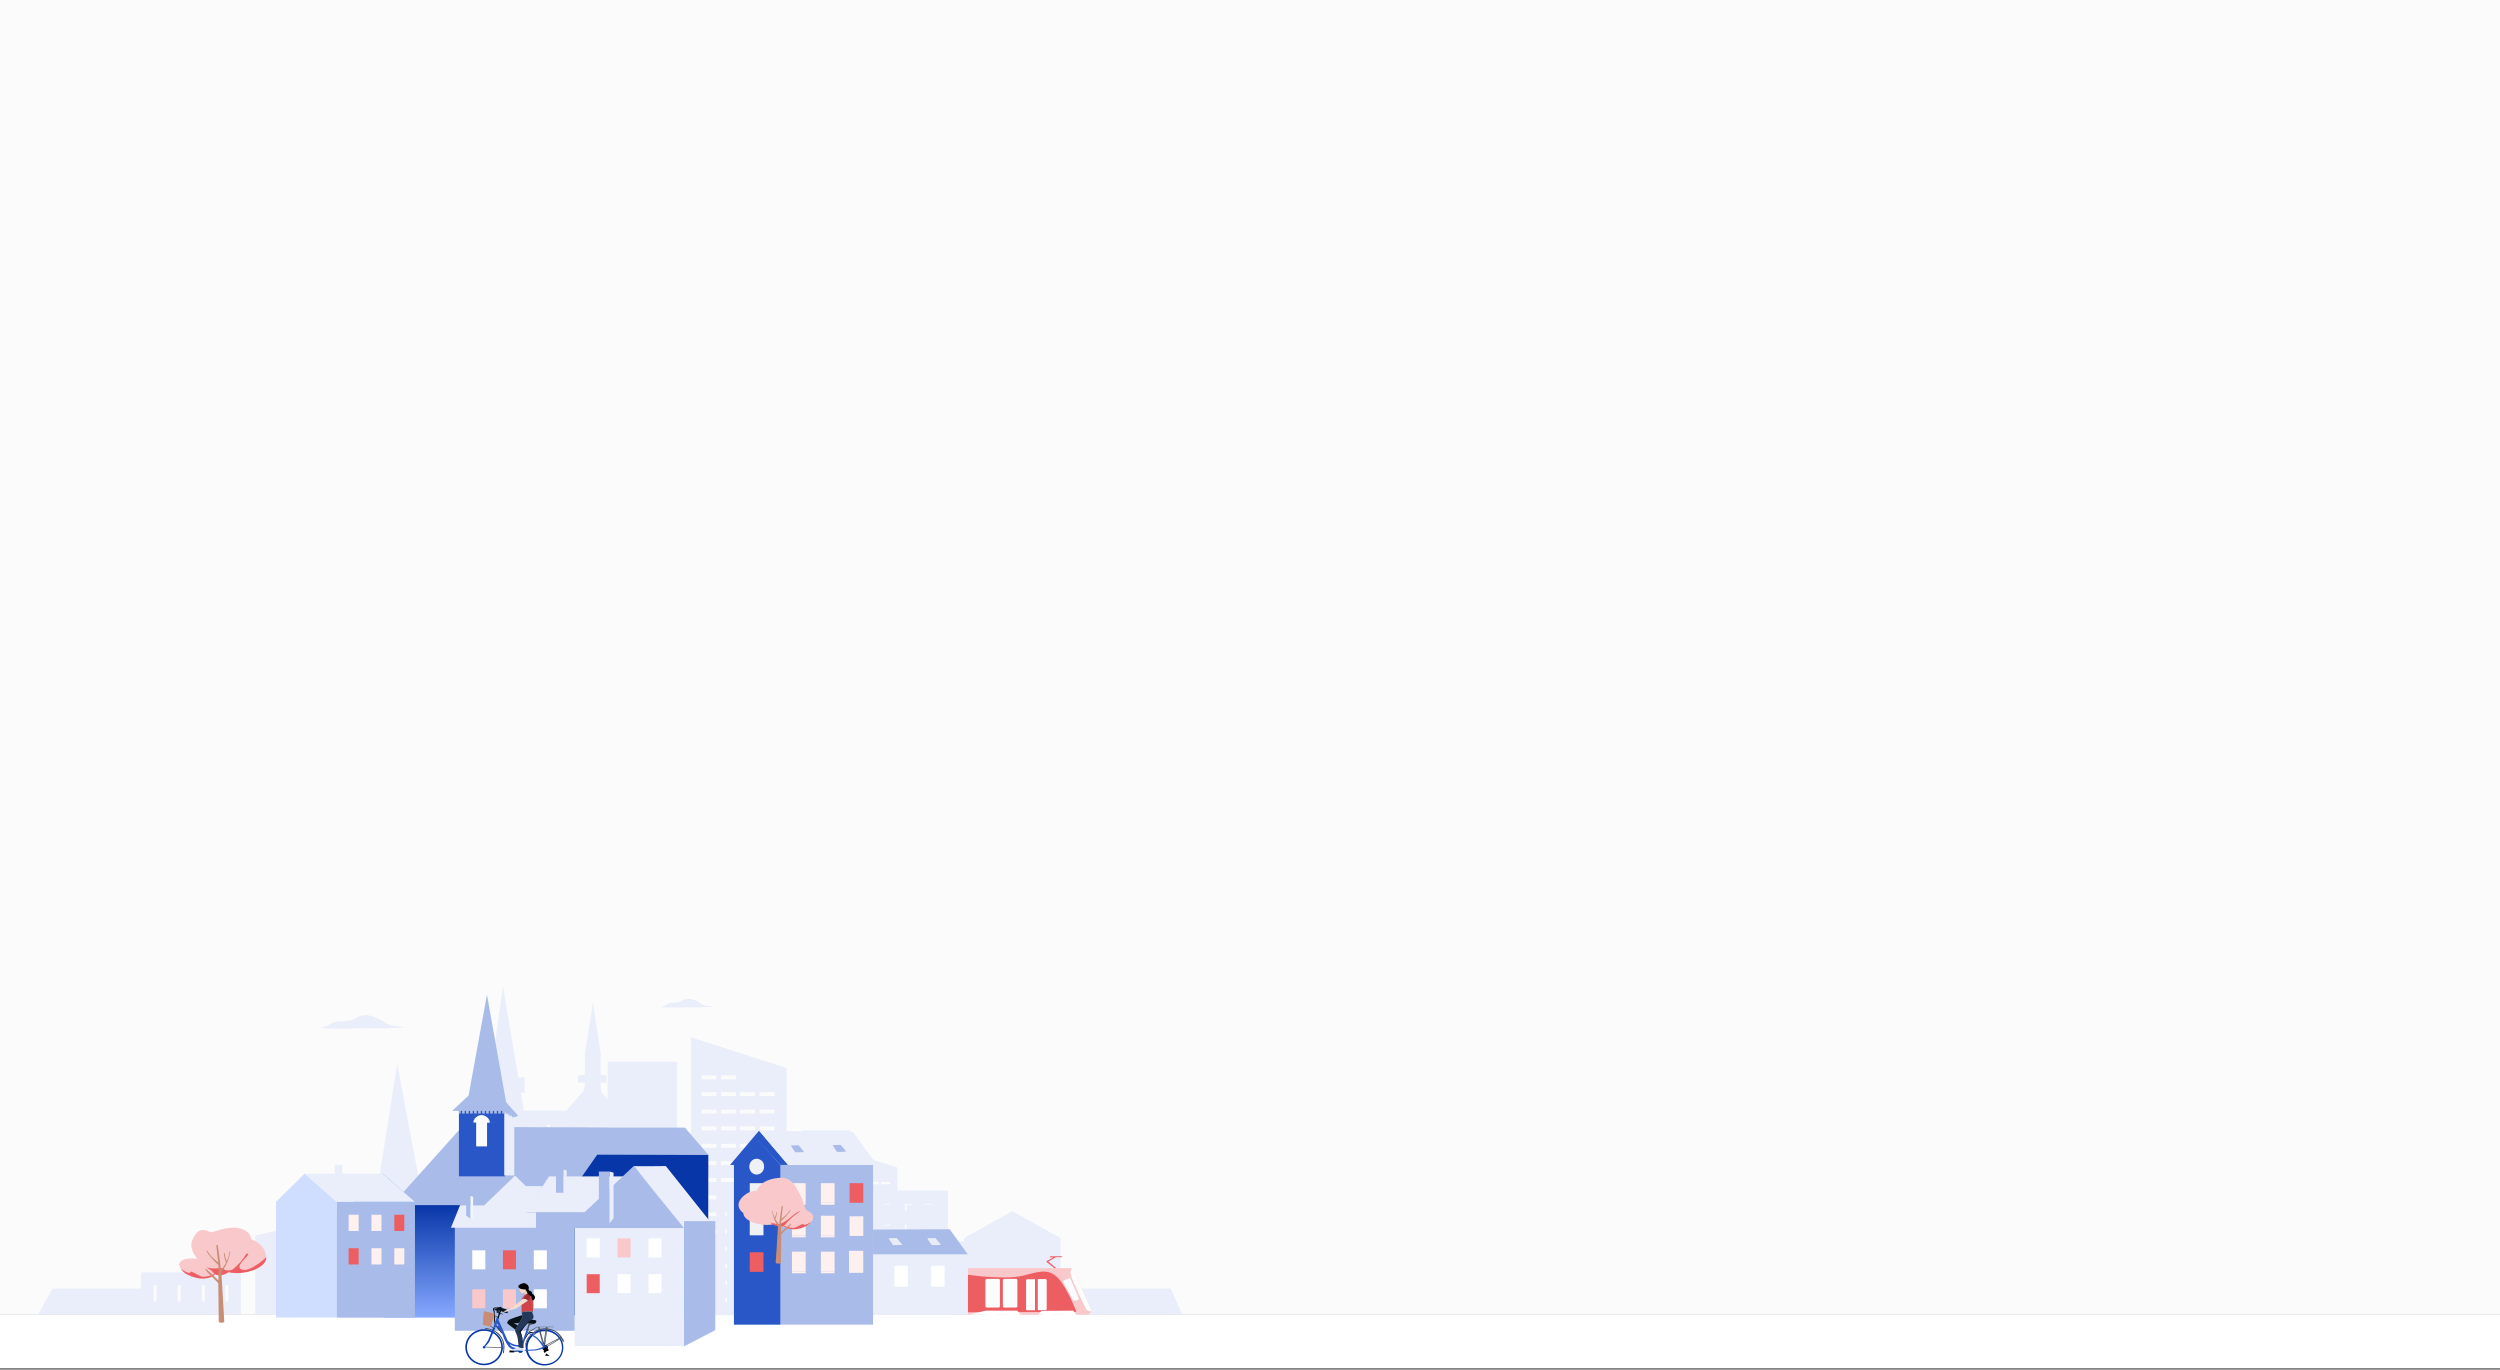 <?xml version="1.0" encoding="UTF-8"?> <svg xmlns="http://www.w3.org/2000/svg" width="1440" height="789" viewBox="0 0 1440 789" fill="none"><rect x="0" y="0" width="1440" height="789" fill="#808080" stroke="none"/><rect width="1440" height="757" fill="#FBFBFB"></rect><rect y="757" width="1440" height="31" fill="white"></rect><path fill-rule="evenodd" clip-rule="evenodd" d="M398 757.155H453.063V615.213L398 597.465V757.155ZM404.101 619.414H412.702V621.676H404.101V619.414ZM404.101 629.109H412.702V631.371H404.101V629.109ZM404.101 639.127H412.702V641.389H404.101V639.127ZM404.101 648.822H412.702V651.084H404.101V648.822ZM404.101 658.84H412.702V661.102H404.101V658.84ZM404.101 668.858H412.702V671.121H404.101V668.858ZM404.101 678.553H412.702V680.816H404.101V678.553ZM404.101 688.572H412.702V690.834H404.101V688.572ZM404.101 698.267H412.702V700.529H404.101V698.267ZM404.101 708.285H412.702V710.547H404.101V708.285ZM404.101 717.98H412.702V720.242H404.101V717.98ZM404.101 727.998H412.702V730.26H404.101V727.998ZM404.101 737.693H412.702V739.955H404.101V737.693ZM404.101 747.711H412.702V749.973H404.101V747.711ZM415.349 619.414H423.95V621.676H415.349V619.414ZM415.349 629.109H423.95V631.371H415.349V629.109ZM415.349 639.127H423.95V641.389H415.349V639.127ZM415.349 648.822H423.95V651.084H415.349V648.822ZM415.349 658.84H423.95V661.102H415.349V658.84ZM415.349 668.858H423.95V671.121H415.349V668.858ZM415.349 678.553H423.95V680.816H415.349V678.553ZM415.349 688.572H423.95V690.834H415.349V688.572ZM415.349 698.267H423.95V700.529H415.349V698.267ZM415.349 708.285H423.95V710.547H415.349V708.285ZM415.349 717.98H423.95V720.242H415.349V717.98ZM415.349 727.998H423.95V730.26H415.349V727.998ZM415.349 737.693H423.95V739.955H415.349V737.693ZM415.349 747.711H423.95V749.973H415.349V747.711ZM426.266 629.109H434.867V631.371H426.266V629.109ZM426.266 639.127H434.867V641.389H426.266V639.127ZM426.266 648.822H434.867V651.084H426.266V648.822ZM426.266 658.84H434.867V661.102H426.266V658.84ZM426.266 668.858H434.867V671.121H426.266V668.858ZM426.266 678.553H434.867V680.816H426.266V678.553ZM426.266 688.572H434.867V690.834H426.266V688.572ZM426.266 698.267H434.867V700.529H426.266V698.267ZM426.266 708.285H434.867V710.547H426.266V708.285ZM426.266 717.98H434.867V720.242H426.266V717.98ZM426.266 727.998H434.867V730.26H426.266V727.998ZM426.266 737.693H434.867V739.955H426.266V737.693ZM426.266 747.711H434.867V749.973H426.266V747.711ZM437.514 629.109H446.115V631.371H437.514V629.109ZM437.514 639.127H446.115V641.389H437.514V639.127ZM437.514 648.822H446.115V651.084H437.514V648.822ZM437.514 658.84H446.115V661.102H437.514V658.84ZM437.514 668.858H446.115V671.121H437.514V668.858ZM437.514 678.553H446.115V680.816H437.514V678.553ZM437.514 688.572H446.115V690.834H437.514V688.572ZM437.514 698.267H446.115V700.529H437.514V698.267ZM437.514 708.285H446.115V710.547H437.514V708.285ZM437.514 717.98H446.115V720.242H437.514V717.98ZM437.514 727.998H446.115V730.26H437.514V727.998ZM437.514 737.693H446.115V739.955H437.514V737.693ZM437.514 747.711H446.115V749.973H437.514V747.711Z" fill="#EAEEFA"></path><path fill-rule="evenodd" clip-rule="evenodd" d="M81.217 742.217H30.271L22 757.083L138.781 757.083V732.846H81.217L81.217 742.217L88.495 742.217V740.278H90.15V742.217H102.39V740.278H104.044V742.217L104.044 749.65H102.39L102.39 742.217H90.15L90.15 749.65H88.496L88.495 742.217L81.217 742.217ZM129.848 749.65H131.502V740.278H129.848V749.65ZM116.285 749.65H117.939V740.278H116.285V749.65Z" fill="#EAEEFA"></path><path fill-rule="evenodd" clip-rule="evenodd" d="M490.289 685.764H546.005V757.155H462V651.085H489.789L490.289 685.764ZM532.465 744.48H536.766V740.279H532.465V744.48ZM532.465 732.846H536.766V728.645H532.465V732.846ZM532.465 721.212H536.766V717.011H532.465V721.212ZM532.465 709.578H536.766V705.377H532.465V709.578ZM532.465 697.621H536.766V693.419H532.465V697.621ZM521.217 744.48H525.518V740.279H521.217V744.48ZM521.217 732.846H525.518V728.645H521.217V732.846ZM521.217 721.212H525.518V717.011H521.217V721.212ZM521.217 709.578H525.518V705.377H521.217V709.578ZM521.217 697.621H525.518V693.419H521.217V697.621ZM509.639 744.48H513.939V740.279H509.639V744.48ZM509.639 732.846H513.939V728.645H509.639V732.846ZM509.639 721.212H513.939V717.011H509.639V721.212ZM509.639 709.578H513.939V705.377H509.639V709.578ZM509.639 697.621H513.939V693.419H509.639V697.621ZM498.391 744.48H502.691V740.279H498.391V744.48ZM498.391 732.846H502.691V728.645H498.391V732.846ZM498.391 721.212H502.691V717.011H498.391V721.212ZM498.391 709.578H502.691V705.377H498.391V709.578ZM498.391 697.621H502.691V693.419H498.391V697.621Z" fill="#EAEEFA"></path><path fill-rule="evenodd" clip-rule="evenodd" d="M338 639.736H279V685.764H213V757.155H390V611.555H350V686.703H338V639.736ZM328.673 749.65V647.852H330.327V749.65H328.673ZM315.11 749.65V647.852H316.764V749.65H315.11ZM301.215 749.65V647.852H302.869V749.65H301.215ZM287.32 749.65V647.852H288.974V749.65H287.32Z" fill="#EAEEFA"></path><path d="M610.865 713.132V742.217H674.384L681 757.083H555.287V713.132L583.076 697.62L610.865 713.132Z" fill="#EAEEFA"></path><path fill-rule="evenodd" clip-rule="evenodd" d="M147 757.163H203V698.915L147 711.596V757.163ZM162.269 718.302H166.57V722.503H162.269V718.302ZM162.269 728.644H166.57V732.845H162.269V728.644ZM162.269 740.278H166.57V744.479H162.269V740.278ZM173.517 718.302H177.818V722.503H173.517V718.302ZM173.517 728.644H177.818V732.845H173.517V728.644ZM173.517 740.278H177.818V744.479H173.517V740.278ZM185.096 718.302H189.397V722.503H185.096V718.302ZM185.096 728.644H189.397V732.845H185.096V728.644ZM185.096 740.278H189.397V744.479H185.096V740.278Z" fill="#EAEEFA"></path><path fill-rule="evenodd" clip-rule="evenodd" d="M484.231 757.346H516.872V672.477L484.231 662.23V757.346ZM487.594 674.99H492.737V676.343H487.594V674.99ZM487.594 680.79H492.737V682.143H487.594V680.79ZM487.594 686.783H492.737V688.136H487.594V686.783ZM487.594 692.582H492.737V693.936H487.594V692.582ZM487.594 698.575H492.737V699.929H487.594V698.575ZM487.594 704.568H492.737V705.922H487.594V704.568ZM487.594 710.368H492.737V711.721H487.594V710.368ZM487.594 716.361H492.737V717.714H487.594V716.361ZM487.594 722.161H492.737V723.514H487.594V722.161ZM487.594 728.154H492.737V729.507H487.594V728.154ZM487.594 733.954H492.737V735.307H487.594V733.954ZM487.594 739.947H492.737V741.3H487.594V739.947ZM487.594 745.746H492.737V747.1H487.594V745.746ZM487.594 751.739H492.737V753.093H487.594V751.739ZM494.32 674.99H499.463V676.343H494.32V674.99ZM494.32 680.79H499.463V682.143H494.32V680.79ZM494.32 686.783H499.463V688.136H494.32V686.783ZM494.32 692.582H499.463V693.936H494.32V692.582ZM494.32 698.575H499.463V699.929H494.32V698.575ZM494.32 704.568H499.463V705.922H494.32V704.568ZM494.32 710.368H499.463V711.721H494.32V710.368ZM494.32 716.361H499.463V717.714H494.32V716.361ZM494.32 722.161H499.463V723.514H494.32V722.161ZM494.32 728.154H499.463V729.507H494.32V728.154ZM494.32 733.954H499.463V735.307H494.32V733.954ZM494.32 739.947H499.463V741.3H494.32V739.947ZM494.32 745.746H499.463V747.1H494.32V745.746ZM494.32 751.739H499.463V753.093H494.32V751.739ZM500.848 680.79H505.991V682.143H500.848V680.79ZM500.848 686.783H505.991V688.136H500.848V686.783ZM500.848 692.582H505.991V693.936H500.848V692.582ZM500.848 698.575H505.991V699.929H500.848V698.575ZM500.848 704.568H505.991V705.922H500.848V704.568ZM500.848 710.368H505.991V711.721H500.848V710.368ZM500.848 716.361H505.991V717.714H500.848V716.361ZM500.848 722.161H505.991V723.514H500.848V722.161ZM500.848 728.154H505.991V729.507H500.848V728.154ZM500.848 733.954H505.991V735.307H500.848V733.954ZM500.848 739.947H505.991V741.3H500.848V739.947ZM500.848 745.746H505.991V747.1H500.848V745.746ZM500.848 751.739H505.991V753.093H500.848V751.739ZM507.574 680.79H512.717V682.143H507.574V680.79ZM507.574 686.783H512.717V688.136H507.574V686.783ZM507.574 692.582H512.717V693.936H507.574V692.582ZM507.574 698.575H512.717V699.929H507.574V698.575ZM507.574 704.568H512.717V705.922H507.574V704.568ZM507.574 710.368H512.717V711.721H507.574V710.368ZM507.574 716.361H512.717V717.714H507.574V716.361ZM507.574 722.161H512.717V723.514H507.574V722.161ZM507.574 728.154H512.717V729.507H507.574V728.154ZM507.574 733.954H512.717V735.307H507.574V733.954ZM507.574 739.947H512.717V741.3H507.574V739.947ZM507.574 745.746H512.717V747.1H507.574V745.746ZM507.574 751.739H512.717V753.093H507.574V751.739Z" fill="#EAEEFA"></path><path fill-rule="evenodd" clip-rule="evenodd" d="M294.518 748.453H264.053L259.108 757.346L328.939 757.346V742.847H294.518L294.518 748.453L298.87 748.453V747.293H299.859V748.453H307.179V747.293H308.168V748.453L308.168 752.899H307.179L307.179 748.453H299.859L299.859 752.899H298.87L298.87 748.453L294.518 748.453ZM323.598 752.899H324.587V747.293H323.598V752.899ZM315.487 752.899H316.476V747.293H315.487V752.899Z" fill="#EAEEFA"></path><path fill-rule="evenodd" clip-rule="evenodd" d="M538.83 715.008H572.064L572 757.053H522L522.213 693.936H538.83V715.008ZM564.349 749.806H566.921V747.293H564.349V749.806ZM564.349 742.847H566.921V740.333H564.349V742.847ZM564.349 735.887H566.921V733.374H564.349V735.887ZM564.349 728.927H566.921V726.414H564.349V728.927ZM564.349 721.774H566.921V719.261H564.349V721.774ZM557.623 749.806H560.195V747.293H557.623V749.806ZM557.623 742.847H560.195V740.333H557.623V742.847ZM557.623 735.887H560.195V733.374H557.623V735.887ZM557.623 728.927H560.195V726.414H557.623V728.927ZM557.623 721.774H560.195V719.261H557.623V721.774ZM550.699 749.806H553.271V747.293H550.699V749.806ZM550.699 742.847H553.271V740.333H550.699V742.847ZM550.699 735.887H553.271V733.374H550.699V735.887ZM550.699 728.927H553.271V726.414H550.699V728.927ZM550.699 721.774H553.271V719.261H550.699V721.774ZM543.973 749.806H546.545V747.293H543.973V749.806ZM543.973 742.847H546.545V740.333H543.973V742.847ZM543.973 735.887H546.545V733.374H543.973V735.887ZM543.973 728.927H546.545V726.414H543.973V728.927ZM543.973 721.774H546.545V719.261H543.973V721.774Z" fill="#EAEEFA"></path><path fill-rule="evenodd" clip-rule="evenodd" d="M448.227 686.976H412.817V715.008H373.252V757.539H478.89V670.543H455.349V715.008H448.227V686.976ZM442.49 752.899V692.002H443.479V752.899H442.49ZM434.379 752.899V692.002H435.368V752.899H434.379ZM426.071 752.899V692.002H427.06V752.899H426.071ZM417.762 752.899V692.002H418.751V752.899H417.762Z" fill="#EAEEFA"></path><path d="M610.871 731.247V748.775H648.719L653 757.053H578V731.247L594.174 721.388L610.871 731.247Z" fill="#EAEEFA"></path><path fill-rule="evenodd" clip-rule="evenodd" d="M334.083 757.345H367.317V722.74L334.083 730.087V757.345ZM342.985 734.147H345.557V736.66H342.985V734.147ZM342.985 740.333H345.557V742.846H342.985V740.333ZM342.985 747.293H345.557V749.806H342.985V747.293ZM349.711 734.147H352.283V736.66H349.711V734.147ZM349.711 740.333H352.283V742.846H349.711V740.333ZM349.711 747.293H352.283V749.806H349.711V747.293ZM356.635 734.147H359.206V736.66H356.635V734.147ZM356.635 740.333H359.206V742.846H356.635V740.333ZM356.635 747.293H359.206V749.806H356.635V747.293Z" fill="#EAEEFA"></path><path d="M611.467 723.59H605.07C604.841 723.59 604.727 723.702 604.727 723.927C604.727 724.152 604.841 724.264 605.07 724.264H606.783L603.014 726.288C602.899 726.288 602.785 726.401 602.785 726.626C602.785 726.738 602.785 726.85 602.899 726.963L607.697 730.786C607.811 730.786 607.811 730.898 607.926 730.898C608.04 730.898 608.154 730.898 608.154 730.786C608.268 730.673 608.268 730.448 608.154 730.223L603.813 726.626L608.268 724.152H611.467C611.695 724.152 611.81 724.04 611.81 723.815C611.924 723.815 611.695 723.59 611.467 723.59Z" fill="#ED5E63"></path><path d="M628.491 755.184C628.377 756.309 627.463 757.208 626.207 757.208H558.123C557.894 757.208 557.666 757.208 557.438 757.096V730.562C557.666 730.562 557.894 730.449 558.123 730.449H616.268C616.725 730.449 617.068 730.562 617.411 730.787C617.753 731.011 618.21 731.349 618.324 731.798L628.263 753.947C628.491 754.285 628.605 754.734 628.491 755.184Z" fill="#F9C8CA"></path><path d="M620.038 755.633L603.017 755.745H591.022L568.29 755.858H557.438C557.438 755.858 557.438 754.396 557.438 754.059V734.271C557.894 734.271 564.748 735.058 565.434 735.17C566.234 735.282 567.147 735.395 568.29 735.395C574.001 735.845 583.254 736.294 589.537 734.72C599.247 732.134 604.502 730.56 609.985 736.744C615.354 743.153 620.038 755.633 620.038 755.633Z" fill="#ED5E63"></path><path d="M628.487 755.187C626.888 755.299 625.746 754.287 625.746 754.287C625.746 754.287 617.064 736.86 616.721 733.937C616.607 732.363 616.95 731.351 617.407 730.789C617.864 731.014 618.206 731.351 618.321 731.801L628.259 753.95C628.488 754.287 628.602 754.737 628.487 755.187Z" fill="white"></path><path d="M599.815 755.066L598.102 757.202H600.729C601.3 758.101 602.328 758.663 603.585 758.663C604.841 758.663 605.87 758.101 606.441 757.314H611.924C612.495 758.101 613.523 758.663 614.78 758.663C616.036 758.663 617.064 758.101 617.636 757.314H620.149L618.093 754.953L599.815 755.066Z" fill="white"></path><path d="M558.012 757.202L567.722 754.953H585.885L587.941 757.314H585.428C584.857 758.101 583.829 758.663 582.572 758.663C581.316 758.663 580.287 758.101 579.716 757.314H574.233C573.662 758.101 572.634 758.776 571.377 758.776C570.121 758.776 569.092 758.214 568.521 757.314L558.012 757.202Z" fill="white"></path><path d="M615.356 736.401L612.957 737.525C612.5 737.75 612.271 738.424 612.5 738.874C613.642 740.786 616.384 745.508 617.869 748.543C618.097 748.881 618.44 749.106 618.897 749.106L620.496 748.881C621.067 748.768 621.524 748.206 621.296 747.531L616.726 736.85C616.384 736.401 615.813 736.176 615.356 736.401Z" fill="#FBFCFE"></path><path d="M568.405 753.156H575.145C575.602 753.156 575.945 752.819 575.945 752.369V737.416C575.945 736.966 575.602 736.629 575.145 736.629H568.405C567.948 736.629 567.605 736.966 567.605 737.416V752.369C567.605 752.819 567.948 753.156 568.405 753.156Z" fill="#FBFCFE"></path><path d="M578.456 753.156H585.196C585.653 753.156 585.995 752.819 585.995 752.369V737.416C585.995 736.966 585.653 736.629 585.196 736.629H578.456C577.999 736.629 577.656 736.966 577.656 737.416V752.369C577.656 752.819 577.999 753.156 578.456 753.156Z" fill="#FBFCFE"></path><path d="M591.704 754.728H596.159V736.852H591.704C591.247 736.852 591.018 737.189 591.018 737.526V753.941C590.904 754.391 591.247 754.728 591.704 754.728Z" fill="#FBFCFE"></path><path d="M602.898 737.529V753.944C602.898 754.394 602.556 754.619 602.213 754.619H597.758V736.742H602.213C602.556 736.742 602.898 737.079 602.898 737.529Z" fill="#FBFCFE"></path><path d="M557.436 722.48H502.891V757.152H557.436V722.48Z" fill="#EAEEFA"></path><path d="M502.891 670.988H423.855L449.459 763.011H502.891V670.988Z" fill="#A9BCE9"></path><path d="M449.458 670.988V763.01H422.742V670.988L436.488 656.387L449.458 670.988Z" fill="#2957C8"></path><path d="M423.855 670.989H420.516L437.213 651.27L453.911 670.989H449.458L436.486 656.747L423.855 670.989Z" fill="#2957C8"></path><path d="M440.122 671.978C440.122 674.537 438.243 676.515 435.862 676.515C435.737 676.515 435.737 676.515 435.611 676.515C433.356 676.399 431.602 674.421 431.602 671.978C431.602 669.419 433.481 667.441 435.862 667.441C436.489 667.441 437.115 667.558 437.616 667.907C439.245 668.488 440.122 670.117 440.122 671.978Z" fill="#F0F1F4"></path><path d="M497.261 681.508H489.367V692.792H497.261V681.508Z" fill="#ED5E63"></path><path d="M480.718 681.508H472.824V692.792H480.718V681.508Z" fill="#FFF0F0"></path><path d="M480.718 692.793H472.824V693.956H480.718V692.793Z" fill="#FFF0F0"></path><path d="M464.054 681.508H456.16V692.792H464.054V681.508Z" fill="#FFF0F0"></path><path d="M464.054 692.793H456.16V693.956H464.054V692.793Z" fill="#FFF0F0"></path><path d="M439.754 681.508H431.859V692.792H439.754V681.508Z" fill="#F0F1F4"></path><path d="M439.754 700.25H431.859V711.534H439.754V700.25Z" fill="#F0F1F4"></path><path d="M439.754 721.301H431.859V732.585H439.754V721.301Z" fill="#ED5E63"></path><path d="M497.261 700.598H489.367V711.882H497.261V700.598Z" fill="#FFF0F0"></path><path d="M480.718 700.25H472.824V711.534H480.718V700.25Z" fill="#FFF0F0"></path><path d="M480.718 711.535H472.824V712.698H480.718V711.535Z" fill="#FFF0F0"></path><path d="M464.054 700.25H456.16V711.534H464.054V700.25Z" fill="#FFF0F0"></path><path d="M464.054 711.535H456.16V712.698H464.054V711.535Z" fill="#FFF0F0"></path><path d="M497.229 720.484H489.043V733.15H497.229V720.484Z" fill="#FFF0F0"></path><path d="M480.718 720.953H472.824V732.237H480.718V720.953Z" fill="#FFF0F0"></path><path d="M480.718 732.242H472.824V733.405H480.718V732.242Z" fill="#FFF0F0"></path><path d="M464.054 720.953H456.16V732.237H464.054V720.953Z" fill="#FFF0F0"></path><path d="M464.054 732.242H456.16V733.405H464.054V732.242Z" fill="#FFF0F0"></path><path d="M547.006 708.035L557.436 722.478H502.891V708.236L547.006 708.035Z" fill="#A9BCE9"></path><path d="M544.077 729.051H536.285V741.101H544.077V729.051Z" fill="white"></path><path d="M522.929 729.051H515.137V741.101H522.929V729.051Z" fill="white"></path><path d="M437.211 651.27L491.369 652.083L505.115 670.989H453.909L437.211 651.27Z" fill="#EAEEFA"></path><path d="M462.916 663.255C461.914 661.975 460.911 660.812 460.034 659.648C458.531 659.765 457.027 659.765 455.523 659.765C455.523 659.765 455.523 659.765 455.523 659.648C455.523 659.648 455.523 659.648 455.523 659.765C455.523 659.765 455.523 659.881 455.649 659.881C455.649 659.881 455.398 659.765 455.774 660.23C456.15 660.928 457.403 662.789 458.03 663.72C459.784 663.72 461.413 663.72 463.167 663.604C463.042 663.371 463.042 663.371 462.916 663.255ZM457.528 662.673C457.278 662.324 457.027 662.091 456.776 661.742C457.027 662.091 457.278 662.324 457.528 662.673Z" fill="#A9BCE9"></path><path d="M487.226 663.02C486.224 661.741 485.221 660.577 484.219 659.414C482.715 659.53 481.211 659.53 479.708 659.53C480.585 660.81 481.337 662.09 482.339 663.253C481.337 661.973 480.585 660.81 479.708 659.53C479.958 659.996 479.457 659.414 479.833 659.996C480.209 660.694 481.462 662.555 482.089 663.486C483.843 663.486 485.472 663.486 487.226 663.369C487.351 663.253 487.226 663.253 487.226 663.02Z" fill="#A9BCE9"></path><path d="M541.773 716.7C540.771 715.42 539.768 714.257 538.766 713.094C537.262 713.21 535.758 713.21 534.255 713.21C535.132 714.49 535.884 715.769 536.886 716.933C535.884 715.653 535.132 714.49 534.255 713.21C534.505 713.675 534.004 713.094 534.38 713.675C534.756 714.373 536.009 716.235 536.635 717.165C538.39 717.165 540.019 717.165 541.773 717.049C541.898 716.933 541.773 716.933 541.773 716.7Z" fill="#E9ECF5"></path><path d="M519.507 716.7C518.505 715.42 517.502 714.257 516.5 713.094C514.996 713.21 513.493 713.21 511.989 713.21C512.866 714.49 513.618 715.769 514.62 716.933C513.618 715.653 512.866 714.49 511.989 713.21C512.24 713.675 511.738 713.094 512.114 713.675C512.49 714.373 513.743 716.235 514.37 717.165C516.124 717.165 517.753 717.165 519.507 717.049C519.633 716.933 519.507 716.933 519.507 716.7Z" fill="#E9ECF5"></path><path d="M408 665.096L291.059 664.406V757.585H407.861L408 665.096Z" fill="#0736A8"></path><path d="M341.569 606.336L339.062 606.568C339.689 606.452 340.566 606.336 341.569 606.336Z" fill="#EAEEFA"></path><path d="M345.828 622.972L346.204 628.788L363.417 649.262H354.85L344.825 628.788L344.449 622.855L345.828 622.972Z" fill="#EAEEFA"></path><path d="M336.177 628.322L337.43 622.156L344.573 622.738L344.949 628.671L354.973 649.145H350.212V649.028H318.008L336.177 628.322Z" fill="#EAEEFA"></path><path d="M341.556 577.316L345.952 606.808V619.138H336.93V606.691L341.556 577.316Z" fill="#EAEEFA"></path><path d="M332.922 623.206V619.833C332.922 619.6 333.047 619.484 333.298 619.368C334.3 619.251 337.057 618.902 341.192 618.902C345.452 618.902 348.084 619.251 348.961 619.368C349.212 619.368 349.337 619.6 349.337 619.833V623.206C349.337 623.439 349.086 623.672 348.836 623.672H333.298C333.298 623.672 333.047 623.439 332.922 623.206Z" fill="#EAEEFA"></path><path d="M289.694 568L277.539 655.312L289.694 653.916L295.082 653.335L303.853 652.288L289.694 568Z" fill="#EAEEFA"></path><path d="M228.778 612.805L216.805 688.799L228.778 687.859L234.086 687.467L242.727 686.762L228.778 612.805Z" fill="#EAEEFA"></path><path d="M296.629 629.346H302.195V620.582H296.629V629.346Z" fill="#EAEEFA"></path><path d="M350.062 649.382V649.498H394.5L408 665.098H344L323.001 695.117H224.781L266 649.129L350.062 649.382Z" fill="#A9BCE9"></path><path d="M394.451 706.492V706.974L394.016 775.358H331.016L331 706.492H394.451Z" fill="#EAEEFA"></path><path d="M378.531 696.496H381.163V694.52H378.531V696.496Z" stroke="#EAEEFA" stroke-miterlimit="10"></path><path d="M378.531 699.408H381.163V697.082H378.531V699.408Z" stroke="#EAEEFA" stroke-miterlimit="10"></path><path d="M375.152 696.496H377.909V694.52H375.152V696.496Z" stroke="#EAEEFA" stroke-miterlimit="10"></path><path d="M375.152 699.408H377.909V697.082H375.152V699.408Z" stroke="#EAEEFA" stroke-miterlimit="10"></path><path d="M378.531 694.043H381.163V691.484H378.531V694.043Z" stroke="#EAEEFA" stroke-miterlimit="10"></path><path d="M375.152 694.043H377.909V691.484H375.152V694.043Z" stroke="#EAEEFA" stroke-miterlimit="10"></path><path d="M374.148 690.68V700.102H382.168V690.68H374.148ZM378.033 699.404H375.276V697.078H378.033V699.404ZM378.033 696.496H375.276V694.519H378.033V696.496ZM378.033 694.053H375.276V691.494H378.033V694.053ZM381.166 699.404H378.534V697.078H381.166V699.404ZM381.166 696.496H378.534V694.519H381.166V696.496ZM381.166 694.053H378.534V691.494H381.166V694.053Z" fill="#EAEEFA"></path><path d="M378.531 694.043H381.163V691.484H378.531V694.043Z" stroke="#EAEEFA" stroke-miterlimit="10"></path><path d="M378.531 696.496H381.163V694.52H378.531V696.496Z" stroke="#EAEEFA" stroke-miterlimit="10"></path><path d="M378.531 699.408H381.163V697.082H378.531V699.408Z" stroke="#EAEEFA" stroke-miterlimit="10"></path><path d="M375.152 694.043H377.909V691.484H375.152V694.043Z" stroke="#EAEEFA" stroke-miterlimit="10"></path><path d="M375.152 696.496H377.909V694.52H375.152V696.496Z" stroke="#EAEEFA" stroke-miterlimit="10"></path><path d="M375.152 699.408H377.909V697.082H375.152V699.408Z" stroke="#EAEEFA" stroke-miterlimit="10"></path><path d="M378.156 686.727L382.792 690.682H381.664L378.156 687.657L374.772 690.682H373.645L378.156 686.727Z" fill="#EAEEFA"></path><path d="M378.032 687.77L381.54 690.794H374.648L378.032 687.77Z" fill="#EAEEFA"></path><path d="M382.168 690.68H382.669L382.168 700.102V690.68Z" fill="#EAEEFA"></path><path d="M352.469 696.496H355.1V694.52H352.469V696.496Z" stroke="#EAEEFA" stroke-miterlimit="10"></path><path d="M352.469 699.408H355.1V697.082H352.469V699.408Z" stroke="#EAEEFA" stroke-miterlimit="10"></path><path d="M349.207 696.496H351.964V694.52H349.207V696.496Z" stroke="#EAEEFA" stroke-miterlimit="10"></path><path d="M349.207 699.408H351.964V697.082H349.207V699.408Z" stroke="#EAEEFA" stroke-miterlimit="10"></path><path d="M352.469 694.043H355.1V691.484H352.469V694.043Z" stroke="#EAEEFA" stroke-miterlimit="10"></path><path d="M349.207 694.043H351.964V691.484H349.207V694.043Z" stroke="#EAEEFA" stroke-miterlimit="10"></path><path d="M348.086 690.68V700.102H356.106V690.68H348.086ZM351.845 699.404H349.088V697.078H351.845V699.404ZM351.845 696.496H349.088V694.519H351.845V696.496ZM351.845 694.053H349.088V691.494H351.845V694.053ZM354.978 699.404H352.346V697.078H354.978V699.404ZM354.978 696.496H352.346V694.519H354.978V696.496ZM354.978 694.053H352.346V691.494H354.978V694.053Z" fill="#EAEEFA"></path><path d="M352.469 694.043H355.1V691.484H352.469V694.043Z" stroke="#EAEEFA" stroke-miterlimit="10"></path><path d="M352.469 696.496H355.1V694.52H352.469V696.496Z" stroke="#EAEEFA" stroke-miterlimit="10"></path><path d="M352.469 699.408H355.1V697.082H352.469V699.408Z" stroke="#EAEEFA" stroke-miterlimit="10"></path><path d="M349.207 694.043H351.964V691.484H349.207V694.043Z" stroke="#EAEEFA" stroke-miterlimit="10"></path><path d="M349.207 696.496H351.964V694.52H349.207V696.496Z" stroke="#EAEEFA" stroke-miterlimit="10"></path><path d="M349.207 699.408H351.964V697.082H349.207V699.408Z" stroke="#EAEEFA" stroke-miterlimit="10"></path><path d="M352.097 686.727L356.733 690.682H355.606L352.097 687.657L348.714 690.682H347.586L352.097 686.727Z" fill="#EAEEFA"></path><path d="M352.09 687.77L355.599 690.794H348.707L352.09 687.77Z" fill="#EAEEFA"></path><path d="M356.105 690.68H356.732L356.105 700.102V690.68Z" fill="#EAEEFA"></path><path d="M312.619 683.201L316.252 677.617H360.109L340.938 698.556H302.469L312.619 683.201Z" fill="#EAEEFA"></path><path d="M320.266 687.035H324.651V673.773H320.266V687.035Z" fill="#A9BCE9"></path><path d="M324.645 673.652L326.399 674.234V685.402L324.645 686.914V673.652Z" fill="#EAEEFA"></path><path d="M302.722 679.85H312.496L296.457 673.801L302.722 679.85Z" fill="#A9BCE9"></path><path d="M281 694.164H221V758.955H281V694.164Z" fill="url(#paint0_linear_17528_26055)"></path><path d="M339.891 698.426C335.513 702.759 331 707.372 331 707.372V766.536H261.969V706.49H307.997V698.426H339.891Z" fill="#A9BCE9"></path><path d="M291.06 677.554H264.344V639.211H290.932L291.06 677.554Z" fill="#2957C8"></path><path d="M296.209 643.094V677.062H290.445V639.371L296.209 643.094Z" fill="#EAEEFA"></path><path d="M291.947 640.419V641.815L291.32 641.466V640.07L291.947 640.419Z" fill="#A9BCE9"></path><path d="M293.076 641.118V642.397L292.449 642.049V640.77L293.076 641.118Z" fill="#A9BCE9"></path><path d="M294.201 641.814V643.093L293.574 642.744V641.465L294.201 641.814Z" fill="#A9BCE9"></path><path d="M295.455 642.63V643.793L294.828 643.444V642.281L295.455 642.63Z" fill="#A9BCE9"></path><path d="M265.371 639.211V641.401H266.142V639.211H267.683V641.401H268.454V639.211H269.995V641.401H270.766V639.211H272.307V641.401H273.078V639.211H274.619V641.401H275.39V639.211H276.931V641.401H277.702V639.211H279.243V641.401H280.014V639.211H281.555V641.401H282.326V639.211H283.867V641.401H284.638V639.211H286.179V641.401H286.95V639.211H288.491V641.401H289.262V639.211H291.06V641.401H264.344V639.211H265.371Z" fill="#A9BCE9"></path><path d="M272.645 646.702C272.645 644.259 275.036 642.281 277.406 642.281C279.563 642.281 282.168 644.259 282.168 646.702H280.539V646.818C280.539 646.934 280.539 647.051 280.539 647.167C280.539 647.283 280.539 647.283 280.539 647.4V649.028V650.541V651.937V653.449V654.845V656.357V657.637V659.149V660.312H274.273V659.149V657.637V656.357V654.845V653.449V651.937V650.541V649.028V647.283C274.273 647.167 274.273 647.167 274.273 647.051C274.273 646.934 274.273 646.818 274.273 646.702V646.585H272.645V646.702Z" fill="#FBFCFE"></path><path d="M365.088 671.578L395 707.369H327L365.088 671.578Z" fill="#A9BCE9"></path><path d="M344.949 704.604H351.089V674.793H344.949V704.604Z" fill="#A9BCE9"></path><path d="M351.09 674.793L353.399 675.469V701.705L351.09 704.604V674.793Z" fill="#EAEEFA"></path><path d="M308.718 707.181H259.738L265 694.161H279L296.708 677.145L302.848 683.194H312.622L303.152 698.417H308.718V707.181Z" fill="#EAEEFA"></path><path d="M383.512 671.65L412 707.369H394C394 707.369 365.646 672.579 365.145 671.648C365.52 671.881 383.512 671.65 383.512 671.65Z" fill="#EAEEFA"></path><path d="M280.486 572.926L291.557 634.962L298.465 642.626C298.465 642.626 296.951 643.39 296.212 643.586L295.457 643.12L293.57 642.071L293.067 641.721L291.18 640.672L290.173 639.973L290.299 639.856H264.132H260.449L269.911 630.987L280.486 572.926Z" fill="#A9BCE9"></path><path d="M268.512 688.891H271.143V702.152L268.512 700.174V688.891Z" fill="#A9BCE9"></path><path d="M271.02 688.891L272.523 689.356V701.57L271.02 702.152V688.891Z" fill="#F0F5FB"></path><path d="M345.444 713.344H337.926V724.279H345.444V713.344Z" fill="white"></path><path d="M363.241 713.344H355.723V724.279H363.241V713.344Z" fill="#F9C8CA"></path><path d="M381.03 713.344H373.512V724.279H381.03V713.344Z" fill="white"></path><path d="M345.444 733.938H337.926V744.872H345.444V733.938Z" fill="#ED5E63"></path><path d="M363.241 733.938H355.723V744.872H363.241V733.938Z" fill="white"></path><path d="M381.03 733.938H373.512V744.872H381.03V733.938Z" fill="white"></path><path d="M279.534 720.188H272.016V731.122H279.534V720.188Z" fill="white"></path><path d="M297.202 720.188H289.684V731.122H297.202V720.188Z" fill="#ED5E63"></path><path d="M314.995 720.188H307.477V731.122H314.995V720.188Z" fill="white"></path><path d="M279.534 742.637H272.016V753.572H279.534V742.637Z" fill="#F9C8CA"></path><path d="M297.202 742.637H289.684V753.572H297.202V742.637Z" fill="#F9C8CA"></path><path d="M314.995 742.637H307.477V753.572H314.995V742.637Z" fill="white"></path><path d="M194 758.954H159V692.258L175.498 676.012L194 692.258V758.954Z" fill="#CFDDFF"></path><path d="M238.899 757.556H203.562V692.297L220.479 676.012L238.899 692.297V757.556Z" fill="#4C9ADF"></path><path d="M175.496 676.012H220.481L239 692.258H194L175.496 676.012Z" fill="#EAEEFA"></path><path d="M239 692.262H194.002L194 758.958H239V692.262Z" fill="#A9BCE9"></path><path d="M206.572 699.688H200.809V709.043H206.572V699.688Z" fill="#FFF0F0"></path><path d="M219.733 699.688H213.969V709.043H219.733V699.688Z" fill="#FFF0F0"></path><path d="M232.889 699.688H227.125V709.043H232.889V699.688Z" fill="#ED5E63"></path><path d="M206.572 718.977H200.809V728.332H206.572V718.977Z" fill="#ED5E63"></path><path d="M219.733 718.977H213.969V728.332H219.733V718.977Z" fill="#FFF0F0"></path><path d="M232.889 718.977H227.125V728.332H232.889V718.977Z" fill="#FFF0F0"></path><path fill-rule="evenodd" clip-rule="evenodd" d="M284.868 767.364C283.085 766.222 280.988 765.613 278.844 765.613C277.42 765.613 276.01 765.882 274.695 766.404C273.379 766.926 272.184 767.691 271.177 768.655C270.17 769.62 269.371 770.765 268.827 772.025C268.282 773.285 268.001 774.635 268.001 775.999C268.001 778.054 268.637 780.062 269.829 781.77C271.02 783.478 272.713 784.809 274.695 785.595C276.676 786.381 278.856 786.587 280.959 786.186C283.062 785.785 284.994 784.796 286.511 783.343C288.027 781.891 289.06 780.04 289.478 778.026C289.897 776.011 289.682 773.923 288.861 772.025C288.041 770.127 286.651 768.505 284.868 767.364ZM284.34 783.878C282.713 784.919 280.8 785.475 278.844 785.475C277.545 785.475 276.259 785.23 275.058 784.754C273.858 784.277 272.768 783.579 271.849 782.7C270.931 781.82 270.202 780.775 269.705 779.625C269.208 778.476 268.952 777.244 268.952 775.999C268.952 774.125 269.532 772.293 270.619 770.735C271.706 769.177 273.251 767.962 275.058 767.245C276.866 766.528 278.855 766.34 280.774 766.706C282.693 767.072 284.455 767.974 285.839 769.299C287.222 770.624 288.164 772.313 288.546 774.151C288.927 775.989 288.732 777.894 287.983 779.625C287.234 781.357 285.966 782.837 284.34 783.878Z" fill="#0736A8"></path><path d="M307.45 768.564L306.827 768.062C304.607 769.776 303.18 772.258 302.856 774.972C302.533 777.686 303.338 780.413 305.098 782.562C306.859 784.711 309.432 786.11 312.261 786.454C315.09 786.799 317.946 786.063 320.212 784.404C322.478 782.746 323.971 780.299 324.367 777.594C324.764 774.889 324.032 772.144 322.33 769.952C320.628 767.76 318.093 766.299 315.274 765.884C312.455 765.47 309.58 766.136 307.27 767.738L308.035 768.543L307.821 768.317L308.664 767.755L308.848 768.042C311.044 766.826 313.644 766.464 316.109 767.033C318.575 767.602 320.718 769.057 322.095 771.098C323.471 773.139 323.975 775.609 323.503 777.996C323.03 780.383 321.617 782.504 319.557 783.921C317.496 785.338 314.946 785.941 312.434 785.606C309.922 785.27 307.64 784.023 306.062 782.12C304.484 780.218 303.73 777.808 303.957 775.388C304.183 772.968 305.373 770.724 307.279 769.121L306.922 768.916L307.45 768.564Z" fill="#0736A8"></path><path fill-rule="evenodd" clip-rule="evenodd" d="M305.867 763.148C306.176 763.148 306.498 762.716 306.498 762.716C307.374 762.975 307.605 762.544 307.605 762.544C305.751 762.544 305.069 762.21 305.069 762.21C303.862 761.601 302.539 761.232 301.18 761.125C301.81 761.254 302.427 761.44 303.021 761.68C303.548 761.928 304.034 762.248 304.463 762.63L304.464 762.63L303.443 765.479C303.188 765.419 302.913 765.383 302.867 765.492C302.777 765.701 303.263 765.907 303.263 765.907L304.192 766.253L304.657 766.38L304.863 765.911L304.27 765.726L305.249 763.037C305.448 763.105 305.656 763.142 305.867 763.148Z" fill="#454F5F"></path><path d="M301.809 760.201C302.286 760.053 304.011 760.287 304.861 760.312C305.711 760.337 307.72 760.275 307.72 760.275C308.056 760.332 308.381 760.436 308.686 760.583C309.149 760.818 308.904 761.434 308.686 761.829C308.467 762.224 307.604 762.545 307.604 762.545C305.75 762.545 305.067 762.212 305.067 762.212C303.86 761.602 302.538 761.233 301.178 761.126C301.106 761.035 301.058 760.93 301.037 760.818C301.108 760.666 301.215 760.531 301.349 760.424C301.482 760.317 301.64 760.241 301.809 760.201V760.201Z" fill="#071219"></path><path fill-rule="evenodd" clip-rule="evenodd" d="M284.464 753.905H285.893C285.94 753.659 286.032 753.423 286.164 753.208C286.349 752.959 287.694 752.936 287.694 752.936C287.908 752.819 288.151 752.762 288.397 752.77C288.779 752.794 289.174 753.462 289.174 753.462L289.17 753.48C289.152 753.486 289.134 753.494 289.118 753.502C289.202 753.469 289.295 753.461 289.384 753.482L291.654 754.198C291.75 754.253 291.82 754.341 291.849 754.444C291.879 754.547 291.865 754.657 291.811 754.751C291.781 754.854 291.711 754.942 291.614 754.996C291.518 755.05 291.404 755.066 291.296 755.041C291.336 755.056 291.38 755.062 291.423 755.059L292.053 755.285C292.287 755.285 292.477 755.547 292.477 755.87C292.477 756.193 292.287 756.455 292.053 756.455C291.98 756.453 291.91 756.428 291.854 756.384L289.391 755.498C289.216 755.498 289.066 755.352 289.001 755.143L288.967 755.19C288.967 755.19 288.663 754.963 288.663 755.261C288.663 755.56 288.601 755.846 288.514 755.846C288.506 755.846 288.496 755.846 288.485 755.846C288.362 755.843 288.044 755.836 288.065 756.028C288.089 756.238 288.452 756.276 288.452 756.276C288.715 756.348 288.961 756.47 289.174 756.634C289.402 756.801 289.578 757.024 289.685 757.279C289.685 757.374 289.486 757.386 289.486 757.386C289.486 757.386 289.149 756.742 288.751 756.682C288.665 756.669 288.487 756.637 288.265 756.594C288.278 756.855 287.97 757.332 287.726 757.709C287.644 757.835 287.57 757.95 287.517 758.043C287.305 758.413 287.527 759.287 287.527 759.287L286.152 758.859C286.395 758.624 286.619 758.371 286.819 758.102C287.049 757.558 287.184 756.981 287.218 756.395C287.193 756.049 286.022 755.19 286.022 755.19L285.958 755.137L286.034 754.629L285.565 754.813L284.464 753.905ZM288.967 754.913C288.967 754.949 288.969 754.984 288.974 755.018C288.969 754.983 288.967 754.948 288.967 754.913ZM287.729 754.793H288.002L287.929 755.01L287.755 755.124L287.729 754.793ZM287.604 755.639L287.128 755.224V754.899H287.322L287.767 755.366V755.489L287.604 755.639Z" fill="#071219"></path><path d="M286.067 755.224C286.277 755.381 287.156 756.059 287.213 756.375C286.599 756.238 286.04 756.093 286.034 756.028C286.022 755.894 286.034 755.333 286.034 755.333L286.067 755.224Z" fill="#071219"></path><path d="M286.186 753.344C286.186 753.344 283.917 753.196 284.213 754.151C284.782 755.772 285.004 757.487 284.869 759.192C284.65 761.484 285.332 763.459 286.506 764.706C287.68 765.953 289.082 767.802 289.082 767.802" stroke="black" stroke-width="0.5" stroke-miterlimit="10"></path><path d="M302.487 770.974C302.487 770.974 304.093 767.468 305.542 767.508C307.262 767.556 307.159 768.009 307.159 768.009" stroke="black" stroke-width="0.5" stroke-miterlimit="10"></path><path d="M307.743 768.801L308.033 768.542L307.819 768.316L308.663 767.754L308.934 768.176L307.412 769.197L306.92 768.915L307.448 768.563L307.743 768.801Z" fill="#454F5F"></path><path d="M307.262 767.73L308.035 768.545L307.744 768.803L306.819 768.057C306.964 767.943 307.112 767.835 307.262 767.73Z" fill="#2957C8"></path><path d="M285.117 754.163L284.815 756.818L284.424 756.777L284.726 754.121L285.117 754.163Z" fill="#454F5F"></path><path d="M286.479 758.761L284.391 757.935L284.54 757.584L286.628 758.41L286.479 758.761Z" fill="#454F5F"></path><path d="M284.058 765.011C283.908 765.134 283.908 765.134 283.908 765.134L283.908 765.134L283.906 765.131L283.898 765.123C283.891 765.115 283.88 765.103 283.867 765.089C283.839 765.059 283.799 765.016 283.748 764.964C283.645 764.859 283.502 764.72 283.337 764.58C283.171 764.439 282.987 764.299 282.803 764.192C282.617 764.084 282.446 764.018 282.305 764.006L282.34 763.628C282.567 763.647 282.798 763.746 283.006 763.868C283.217 763.99 283.421 764.145 283.597 764.295C283.773 764.445 283.925 764.593 284.033 764.703C284.087 764.758 284.13 764.804 284.16 764.836C284.169 764.846 284.177 764.854 284.183 764.861L284.195 764.874L284.204 764.884L284.206 764.887L284.207 764.888L284.207 764.888C284.207 764.888 284.207 764.888 284.207 764.889L284.2 764.894L284.058 765.011Z" fill="#454F5F"></path><path fill-rule="evenodd" clip-rule="evenodd" d="M309.189 764.25H318.955V764.41H315.163L315.357 764.435L315.258 765.168C316.934 765.34 318.567 765.855 320.041 766.697C322.499 768.134 324.829 771.584 325 773.021L324.109 772.643C324.109 772.643 323.813 771.902 323.224 770.922L314.985 775.872L314.777 775.55L323.021 770.597L323.127 770.762C323.058 770.651 322.985 770.536 322.909 770.42L323.004 770.59L314.219 775.181L314.032 774.848L322.805 770.263C321.862 768.867 320.411 767.244 318.455 766.546C317.398 766.156 316.293 765.909 315.171 765.808L314.133 773.439L314.125 773.438V774.024L313.882 774.743L313.491 774.836L312.339 773.552L312.339 773.553L312.339 773.551L312.31 773.52L312.33 773.519L310.421 766.267C309.722 766.47 309.042 766.733 308.388 767.053C305.679 768.394 303.392 771.438 302.992 774.119L302.349 776.074C302.349 776.074 302.43 772.364 304.39 769.996C306.076 767.959 307.908 766.469 310.27 765.691L309.945 764.457L310.135 764.41H309.499L309.155 764.614L304.498 767.634L303.904 767.356L309.189 764.25ZM312.529 773.506L312.72 773.459L311.004 766.94L312.866 773.484L312.529 773.506ZM313.066 773.471L313.215 773.431L313.363 773.452L313.066 773.471ZM313.563 773.439L314.68 765.773C314.713 765.775 314.746 765.776 314.778 765.778L313.743 773.389L313.938 773.414L313.563 773.439ZM310.996 765.479L310.692 764.41H314.482L314.38 765.11C313.409 765.08 312.43 765.165 311.467 765.369C311.307 765.403 311.15 765.44 310.996 765.479ZM314.285 765.758L313.198 773.219L311.165 766.074C311.885 765.911 312.622 765.809 313.365 765.772C313.672 765.756 313.979 765.752 314.285 765.758ZM314.774 765.128L314.875 764.437L314.68 764.41H314.964L314.866 765.134C314.835 765.132 314.805 765.13 314.774 765.128ZM310.348 764.447L310.488 764.41H310.338L310.348 764.447Z" fill="#454F5F"></path><path d="M289.685 779.033L290.202 779.682C290.202 779.682 290.581 776.64 290.582 775.7C290.559 773.175 289.621 770.737 287.929 768.801C284.849 765.183 279.12 764.831 279.12 764.831L279.703 765.422C283.296 765.761 286.163 767.274 288.415 770.454C289.661 772.214 289.972 774.384 289.976 776.101L279.599 775.721L279.584 776.1L289.971 776.48C289.935 777.969 289.685 779.033 289.685 779.033Z" fill="#454F5F"></path><path d="M296.187 778.705V778.176C296.186 778.108 296.16 778.043 296.113 777.993L298.24 777.67C298.283 777.323 298.453 777.003 298.721 776.767C298.99 776.531 299.337 776.395 299.701 776.384C300.065 776.372 300.421 776.487 300.705 776.706C300.988 776.925 301.18 777.234 301.245 777.578C301.31 777.921 301.245 778.275 301.06 778.576C300.876 778.877 300.585 779.104 300.24 779.217C299.896 779.329 299.52 779.319 299.182 779.189C298.844 779.059 298.567 778.817 298.4 778.507L296.186 778.71C296.186 778.708 296.187 778.707 296.187 778.705Z" fill="#0736A8"></path><path d="M297.83 777.224C297.854 777.155 297.882 777.087 297.913 777.021C297.88 777.088 297.851 777.156 297.827 777.225L297.83 777.224ZM313.093 776.219L312.928 776.225C312.927 776.246 312.926 776.267 312.926 776.287C312.928 776.396 312.948 776.504 312.986 776.608L313.118 776.968L313.098 776.982L313.716 777.57L313.893 777.738L313.869 777.981L313.868 777.983L313.848 778.186L313.693 778.317C313.663 778.342 313.648 778.373 313.645 778.402C313.641 778.43 313.649 778.46 313.67 778.488L313.75 778.594L313.883 778.548C313.917 778.537 313.944 778.517 313.962 778.495C313.98 778.473 313.989 778.449 313.991 778.426L314.004 778.275L314.099 778.157L314.104 778.15L314.202 778.027L314.353 777.983L315.416 777.669L315.407 777.545L315.343 777.531L315.167 777.493L315.055 777.353L315.053 777.35L314.839 777.08L315.015 776.783C315.106 776.631 315.153 776.461 315.155 776.289C315.155 776.155 315.127 776.021 315.073 775.896C315.019 775.771 314.939 775.655 314.837 775.557C314.734 775.458 314.611 775.379 314.474 775.325C314.337 775.27 314.19 775.242 314.04 775.242C313.891 775.242 313.744 775.27 313.607 775.325C313.591 775.331 313.576 775.337 313.561 775.344L313.575 775.7L313.594 776.201L313.093 776.219ZM314.794 780.42L314.799 780.42L314.969 780.434L314.838 780.331L314.794 780.42ZM295.686 778.489V778.39H293.962V778.489H295.686Z" fill="black" stroke="black"></path><path d="M278.841 775.242C278.866 775.242 278.889 775.246 278.913 775.248C279.188 774.851 279.644 774.209 280.153 773.556C280.701 772.892 281.135 772.15 281.441 771.356C281.805 770.552 284.213 764.41 284.213 764.41L285.305 764.772C285.305 764.772 282.071 772.362 281.875 772.805C281.72 773.154 280.162 774.889 279.513 775.604C279.604 775.747 279.643 775.914 279.624 776.081C279.605 776.247 279.529 776.402 279.407 776.523C279.286 776.643 279.126 776.721 278.954 776.745C278.781 776.77 278.605 776.738 278.452 776.656C278.3 776.574 278.181 776.446 278.113 776.292C278.045 776.138 278.032 775.967 278.076 775.805C278.121 775.643 278.22 775.5 278.359 775.398C278.497 775.296 278.667 775.241 278.841 775.242Z" fill="#0B42C8"></path><path d="M286.154 758.859L287.529 759.288C287.529 759.288 287.065 759.996 287.117 760.21C287.168 760.424 292.258 771.871 292.395 772.101C293.146 772.955 294.102 773.622 295.181 774.045C296.745 774.671 297.571 774.754 298.551 774.745C299.143 774.74 299.734 774.704 300.322 774.638L303.262 765.909L304.19 766.254L303.905 767.358C303.905 767.358 308.42 769.417 309.693 770.701C310.965 771.986 313.797 775.181 313.797 775.181L314.126 775.016L315.074 775.889L314.997 776.489L314.74 776.172C314.712 776.102 314.67 776.039 314.616 775.985C314.561 775.931 314.496 775.889 314.424 775.86C314.352 775.831 314.275 775.817 314.197 775.818C314.119 775.819 314.042 775.835 313.971 775.865C313.9 775.895 313.836 775.939 313.783 775.993C313.729 776.048 313.688 776.112 313.662 776.183C313.636 776.253 313.625 776.328 313.63 776.402C313.634 776.477 313.655 776.549 313.69 776.616L312.685 776.661L312.311 776.924C312.311 776.924 309.813 777.711 308.575 777.838C307.337 777.965 304.098 778.098 303.537 778.096C303.395 778.096 302.907 778.083 302.249 778.061C302.256 777.988 302.261 777.913 302.261 777.838C302.26 777.703 302.248 777.569 302.223 777.437L302.261 777.487C302.261 777.487 307.423 777.438 308.781 777.158C310.14 776.878 312.805 775.821 312.805 775.821C312.805 775.821 310.243 771.986 309.091 771.146C307.417 769.879 305.628 768.76 303.743 767.803L300.937 775.713C300.57 775.523 300.16 775.424 299.743 775.424C299.326 775.423 298.916 775.522 298.548 775.711C297.614 775.64 296.685 775.518 295.765 775.346C295.178 775.166 293.633 774.16 293.633 774.16C293.832 774.646 294.149 775.08 294.558 775.426C294.966 775.772 295.454 776.02 295.982 776.149C296.559 776.315 297.113 776.45 297.606 776.558C297.357 776.937 297.224 777.375 297.221 777.822C296.975 777.81 296.73 777.78 296.488 777.734C295.92 777.569 293.926 776.828 292.928 775.593C291.898 774.181 291.028 772.668 290.332 771.08C290.04 770.322 288.991 766.837 287.787 765.763C287.097 765.142 286.362 764.569 285.587 764.047L285.307 764.773L284.215 764.411L286.154 758.859ZM286.891 763.971C287.084 763.972 287.136 763.75 287.071 763.528C286.84 763.078 286.582 762.642 286.299 762.22L285.81 763.281C285.81 763.281 286.698 763.969 286.891 763.971Z" fill="#2957C8"></path><path d="M284.871 756.613C284.871 756.613 278.73 755.093 278.71 755.223C278.69 755.353 277.973 763.055 278.132 763.148C278.292 763.24 281.94 764.023 282.279 763.966C282.406 763.953 282.527 763.909 282.632 763.839C282.736 763.769 282.821 763.674 282.877 763.565C282.937 763.412 284.871 756.613 284.871 756.613Z" fill="#C98D76"></path><path d="M295.236 777.741C295.485 777.717 295.788 777.705 296.156 777.717C297.509 777.765 301.412 778.138 301.412 778.138C301.727 778.078 301.241 776.5 301.346 776.5C301.28 776.512 299.559 776.669 298.534 775.766C298.494 775.814 298.455 775.862 298.389 775.934C298.087 776.296 295.669 777.054 295.301 777.247C295.039 777.392 295.157 777.62 295.236 777.741Z" fill="#D9E6F5"></path><path d="M297.629 768.899C298.418 770.549 298.707 775.572 298.707 775.572C298.707 775.572 298.707 775.572 298.536 775.764C299.561 776.668 301.282 776.499 301.348 776.499C301.453 776.523 301.598 776.355 301.598 776.355C301.558 771.934 300.073 767.647 299.981 767.466C299.889 767.285 300.218 766.719 300.218 766.719C300.218 766.719 304.217 761.285 305.894 760.445C307.615 759.987 307.392 757.83 307.182 757.505C306.972 757.18 306.538 755.735 306.538 755.675C303.91 754.819 300.455 755.976 300.455 755.976C300.533 756.349 300.678 756.963 300.822 757.469C300.954 757.987 301.072 758.409 301.072 758.409C301.072 758.409 299.995 760.275 298.904 762.166C298.681 762.552 298.457 762.937 298.247 763.311C297.603 764.431 297.038 765.418 296.815 765.84C296.749 765.948 296.723 766.021 296.71 766.057C296.552 766.43 296.828 767.249 297.629 768.899Z" fill="#243859"></path><path d="M299.261 767.443C299.749 767.779 300.735 770.662 301.167 772.061C300.938 770.918 300.404 768.492 300.1 767.933C299.795 767.373 299.973 767.046 300.1 766.953C302.6 762.866 305.054 760.865 305.969 760.375C305.715 760.468 305.069 760.739 304.521 761.075C303.835 761.495 299.795 766.463 299.49 766.533C299.185 766.603 299.795 766.743 299.261 766.953C298.728 767.163 298.499 766.743 298.118 766.743C297.737 766.743 298.651 767.023 299.261 767.443Z" fill="#071219"></path><path d="M302.044 745.148C302.188 745.377 302.32 745.605 302.346 745.654C302.346 745.654 302.701 746.063 304.317 744.329C304.343 744.305 304.357 744.281 304.383 744.269C304.383 744.269 303.818 743.136 303.069 742.137C303.108 742.57 303.095 742.956 303.056 743.293C302.898 744.341 302.386 744.895 302.044 745.148Z" fill="#F6DCCD"></path><path d="M300.468 755.975C300.468 755.975 303.923 754.819 306.551 755.674C306.551 755.614 306.841 755.602 306.985 755.494C307.13 755.385 306.854 751.158 306.893 748.484C306.893 748.327 306.893 748.159 306.867 748.002C306.735 747.749 306.578 747.424 306.354 746.978C305.711 745.653 305.159 745.039 304.318 744.316C302.701 746.051 302.347 745.641 302.347 745.641C302.412 745.75 300.625 747.605 300.573 748.134C300.56 748.219 300.546 748.436 300.533 748.737C300.941 748.424 301.322 748.147 301.624 747.93C301.545 747.869 301.493 747.809 301.479 747.761C301.453 747.641 302.925 745.677 303.201 745.497C303.477 745.316 304.515 744.991 305.264 746.195C306.013 747.4 304.686 749.218 304.686 749.218C304.567 749.267 304.357 749.194 304.121 749.062C304.121 749.062 300.586 751.326 300.441 751.495C300.402 753.458 300.389 755.566 300.468 755.975Z" fill="#D04348"></path><path d="M299.187 743.369C299.213 743.478 299.568 743.579 299.568 743.579L299.654 743.81C299.654 743.81 299.772 743.954 299.772 744.051C299.772 744.135 299.864 744.171 300.021 744.28C300.179 744.388 299.995 744.557 300.297 744.846C300.6 745.123 301.717 744.593 301.717 744.593C302.347 744.255 302.676 743.665 302.833 743.075C302.939 742.702 302.965 742.316 302.965 741.979C302.623 741.533 302.229 741.112 301.848 740.859C300.573 739.992 299.509 740.738 299.417 740.859C299.325 740.979 299.187 741.526 299.187 741.9C299.174 742.261 299.416 742.809 299.187 743.369Z" fill="#F6DCCD"></path><path d="M291.216 755.662C291.716 755.806 292.491 754.662 295.145 754.289C297.786 753.915 300.309 751.687 300.454 751.519C300.611 751.35 304.133 749.086 304.133 749.086C303.765 748.881 303.344 748.544 303.266 748.435C303.134 748.279 302.674 748.158 302.293 748.182C302.044 748.194 301.781 748.062 301.623 747.941C301.334 748.158 300.953 748.447 300.532 748.748C299.324 749.652 297.852 750.784 297.55 751.085C297.024 751.615 294.527 753.361 294.252 753.554C293.976 753.735 292.11 754.265 291.939 754.518C291.768 754.771 291.282 754.891 290.835 754.975C290.388 755.072 290.086 755.156 289.902 755.252C289.731 755.349 290.704 755.517 291.216 755.662Z" fill="#F6DCCD"></path><path d="M301.396 747.782C301.409 747.82 301.45 747.895 301.544 747.957C301.705 748.082 301.974 748.219 302.23 748.207C302.62 748.182 303.104 748.306 303.225 748.469C303.306 748.569 303.723 748.918 304.113 749.143C304.341 749.28 304.57 749.355 304.691 749.305C304.691 749.305 306.036 747.42 305.283 746.172C304.516 744.924 303.454 745.261 303.171 745.448C302.875 745.623 301.369 747.657 301.396 747.782Z" fill="#A32C30"></path><path d="M301.701 744.594C301.701 744.594 301.871 744.883 302.042 745.148C302.384 744.895 302.896 744.341 303.041 743.281C303.093 742.944 303.093 742.571 303.054 742.125C303.015 742.077 302.975 742.029 302.949 741.98C302.949 742.318 302.909 742.703 302.817 743.077C302.66 743.667 302.331 744.245 301.701 744.594Z" fill="#F6CAA7"></path><path d="M298.728 740.502C298.728 740.502 298.442 740.809 298.576 741.202C299.042 742.571 301.396 742.811 302.615 742.671C302.574 742.615 302.655 742.719 302.615 742.671C303.966 744.532 303.53 745.341 305.893 746.73C306.326 746.985 306.229 747.811 306.353 748.269C306.455 748.647 306.96 749.109 306.96 749.109C307.67 748.688 308.18 748.059 308.18 747.15C308.027 746.38 307.483 745.715 306.76 745.341C306.051 744.968 306.96 744.141 305.436 743.651C303.301 742.671 305.657 742.005 303.817 740.066C301.964 738.115 299.862 739.704 299.52 739.849C299.179 740.006 298.728 740.502 298.728 740.502Z" fill="black"></path><path d="M292.357 762.382C292.62 762.683 294.998 764.49 296.825 765.863C297.061 765.429 297.613 764.454 298.257 763.334L295.944 762.214L298.914 762.189C300.005 760.299 301.082 758.432 301.082 758.432C301.082 758.432 300.964 758.01 300.832 757.492C299.321 757.95 293.829 759.648 293.08 760.359C292.213 761.166 291.923 761.888 292.357 762.382Z" fill="#071219"></path><path d="M295.238 777.74C295.278 777.788 295.304 777.812 295.304 777.812C295.554 777.981 301.099 778.185 301.414 778.137C301.414 778.137 297.525 777.764 296.158 777.716C295.79 777.704 295.488 777.716 295.238 777.74Z" fill="#A1BEDD"></path><path d="M300.48 755.968C302.919 755.072 305.866 755.268 307.035 755.478L306.578 755.688C305.236 755.128 301.954 755.641 300.48 755.968Z" fill="#019F85"></path><path d="M197.179 670.926H192.793V679.473H197.179V670.926Z" fill="#EAEEFA"></path><path d="M111.501 721.869C112.052 722.911 112.748 723.909 113.522 724.84C113.581 724.912 113.641 724.983 113.701 725.054C113.667 725.051 113.633 725.048 113.597 725.045C111.54 724.872 106.41 724.439 104.241 726.432C102.799 727.755 103.131 729.373 104.077 730.792C105.054 732.266 106.683 733.526 107.676 734.028C115.131 737.815 120.999 736.711 123.981 734.015C124.518 734.318 125.104 734.497 125.729 734.568H125.733C125.838 734.579 125.94 734.586 126.045 734.594C126.495 734.62 126.96 734.59 127.436 734.512C127.444 734.512 127.452 734.512 127.46 734.509C127.898 734.442 128.343 734.331 128.8 734.18C128.851 734.165 128.906 734.147 128.956 734.128C129.066 734.091 129.171 734.054 129.281 734.014C129.359 733.984 129.437 733.955 129.515 733.921C129.593 733.892 129.672 733.858 129.75 733.825C130.399 733.552 131.061 733.211 131.724 732.814C133.206 733.137 134.767 733.315 136.357 733.315C144.45 733.315 153.355 729.447 153.355 724.448C153.355 724.333 153.352 724.219 153.336 724.108C152.951 720.245 151.106 716.236 144.548 713.714C144.445 712.104 143.837 710.714 142.582 709.702C142.574 709.696 142.566 709.689 142.558 709.682C142.542 709.669 142.526 709.655 142.508 709.643C136.603 705.044 127.7 707.965 123.737 709.265C122.893 709.542 122.273 709.746 121.954 709.787C121.537 709.841 120.946 709.601 120.233 709.312C117.843 708.344 114.086 706.82 110.935 713.948C109.716 716.704 110.208 719.419 111.501 721.869Z" fill="#F9C8CA"></path><path fill-rule="evenodd" clip-rule="evenodd" d="M133.86 731.356C132.184 731.881 130.203 732.095 128.773 730.998C127.941 730.358 127.077 730.318 126.065 730.414C125.81 730.438 125.546 730.471 125.27 730.505C123.643 730.707 121.618 730.958 118.801 729.763C120.633 731.145 122.032 731.951 122.032 731.951C122.474 732.756 123.013 733.359 123.622 733.785C121.798 734.568 118.029 735.969 115.94 735.21C114.877 734.823 113.69 734.189 112.635 733.625C110.887 732.691 109.501 731.95 109.637 732.849C109.813 734.027 105.882 732.298 104.077 730.791C105.054 732.265 106.683 733.525 107.676 734.027C115.133 737.814 121.005 736.709 123.984 734.014C124.519 734.316 125.104 734.497 125.729 734.567H125.733C125.838 734.578 125.94 734.585 126.045 734.593C126.495 734.618 126.96 734.589 127.436 734.511C127.444 734.511 127.452 734.511 127.46 734.508C127.898 734.437 128.343 734.327 128.8 734.179C128.851 734.164 128.906 734.145 128.957 734.127C129.066 734.09 129.171 734.053 129.281 734.012C129.359 733.983 129.437 733.953 129.515 733.92C129.593 733.891 129.672 733.857 129.75 733.824C130.401 733.55 131.066 733.207 131.732 732.808C133.212 733.133 134.771 733.31 136.357 733.31C144.45 733.31 153.355 729.442 153.355 724.443C153.355 724.329 153.352 724.214 153.336 724.103C152.961 724.657 143.544 733.303 139.011 731.16C136.357 729.906 139.147 726.95 141.219 724.754C142.809 723.069 143.977 721.832 141.941 722.152H141.938C139.913 725.614 136.944 728.991 133.86 731.356ZM131.833 732.747C131.86 732.73 131.887 732.714 131.915 732.697C132.032 732.627 132.149 732.553 132.262 732.479C132.387 732.402 132.512 732.32 132.634 732.235C132.675 732.209 132.716 732.182 132.757 732.155C132.449 732.364 132.141 732.562 131.833 732.747ZM132.877 732.073L132.888 732.065L132.904 732.054L132.877 732.073ZM133.093 731.922C133.139 731.889 133.186 731.855 133.233 731.821C133.265 731.798 133.297 731.775 133.329 731.751L133.376 731.718C133.411 731.692 133.446 731.666 133.481 731.64C133.523 731.61 133.565 731.579 133.607 731.548C133.436 731.676 133.264 731.801 133.093 731.922ZM124.239 733.772C124.243 733.768 124.247 733.764 124.251 733.76C124.338 733.674 124.422 733.586 124.502 733.497C124.512 733.486 124.522 733.476 124.531 733.465C124.438 733.569 124.341 733.671 124.239 733.772ZM124.666 733.31C124.666 733.31 124.666 733.31 124.666 733.31Z" fill="#ED5E63"></path><path d="M118.357 731.215C120.026 734.02 122.355 735.294 125.731 739.166L126.004 761.183C126.004 761.59 126.747 761.922 127.665 761.922C128.361 761.922 128.955 761.73 129.205 761.464V761.442L129.17 760.873L127.642 734.973V734.928C127.626 734.825 127.571 733.402 127.493 732.734C128.728 731.141 131.573 727.561 132.62 721.036C132.702 720.519 132.19 720.959 132.175 721.062C131.928 722.861 131.964 723.127 130.682 726.442C130.217 725.499 129.498 723.774 129.49 722.093C129.49 721.62 129.037 721.901 129.017 722.012C128.783 723.172 129.603 725.784 130.229 727.277C129.482 728.61 128.517 730.107 127.271 731.781C127.13 730.532 126.981 729.161 126.895 728.178C126.704 726.05 125.692 718.993 125.465 717.434C125.438 717.249 125.285 717.109 125.094 717.083C124.809 717.042 124.563 717.268 124.594 717.537C124.777 719.034 125.305 723.408 125.661 727.162C120.362 722.95 120.487 721.953 119.451 720.534C119.084 720.028 118.94 720.537 118.983 720.645C119.999 723.157 124.758 727.727 125.797 728.707C125.922 730.177 126.004 731.452 126.004 732.268L125.731 737.57C124.363 735.73 120.405 732.712 118.951 731.067C118.486 730.539 118.283 731.09 118.357 731.215Z" fill="#C98D76"></path><path d="M385.784 577.817C384.085 578.269 383.401 579.328 381.675 579.66C375.818 580.787 394.517 580.173 394.517 580.173C394.517 580.173 413.628 580.377 409.826 579.66C407.707 579.26 406.434 579.566 404.381 578.534C403.133 577.908 402.731 577.269 401.196 576.589C399.426 575.805 397.621 575.006 395.545 575.36C393.876 575.644 393.182 576.384 391.538 577.1C390.867 577.392 390.208 577.404 389.483 577.51C387.966 577.732 387.417 577.383 385.784 577.817Z" fill="#EAEEFA"></path><path d="M193.342 588.627C190.632 589.323 189.541 590.952 186.788 591.463C177.448 593.198 207.269 592.253 207.269 592.253C207.269 592.253 237.744 592.568 231.682 591.463C228.302 590.848 226.273 591.318 222.998 589.73C221.008 588.766 220.368 587.782 217.919 586.735C215.096 585.529 212.218 584.299 208.907 584.844C206.246 585.281 205.139 586.42 202.517 587.523C201.447 587.973 200.395 587.991 199.24 588.154C196.821 588.496 195.945 587.959 193.342 588.627Z" fill="#EAEEFA"></path><path d="M394 703.376L412 703.375V766.178L394 775.498V703.376Z" fill="#A9BCE9"></path><path d="M462.569 692.618C462.569 692.618 462.338 691.329 462.04 690.677C462.023 690.644 462.007 690.61 461.992 690.577C461.976 690.544 461.961 690.51 461.944 690.477C461.888 690.36 461.832 690.243 461.777 690.127C458.601 683.447 455.949 677.867 449.032 678.412C440.972 679.047 437.429 682.269 436.012 685.643C431.924 686.177 430.161 687.365 428.922 688.363C421.855 694.052 427.512 698.255 428.123 698.708C428.157 698.733 428.175 698.747 428.175 698.749C428.175 702.592 435.285 705.565 441.745 705.565C443.016 705.565 444.265 705.428 445.45 705.178C446.577 705.825 447.689 706.28 448.724 706.459C449.071 706.519 449.402 706.55 449.726 706.55C449.853 706.55 449.98 706.547 450.103 706.536C450.128 706.532 450.157 706.53 450.184 706.529C450.191 706.528 450.198 706.528 450.204 706.527C450.212 706.527 450.219 706.526 450.226 706.526C450.726 706.47 451.191 706.337 451.622 706.099C451.623 706.1 451.624 706.101 451.625 706.101C451.867 706.315 452.137 706.512 452.426 706.698C452.672 706.852 452.93 706.996 453.208 707.129C455.311 708.121 458.323 708.384 461.944 707.206C462.806 706.925 463.708 706.568 464.64 706.108C465.433 705.723 466.731 704.755 467.513 703.622C468.272 702.532 469.736 699.506 465.483 697.62C463.974 696.95 463.63 695.683 463.302 694.473C463.119 693.799 462.569 692.618 462.569 692.618Z" fill="#F9C8CA"></path><path d="M467.272 703.703C466.49 704.836 465.192 705.803 464.398 706.189C463.466 706.648 462.565 707.006 461.702 707.287C458.081 708.465 455.069 708.202 452.966 707.209C452.689 707.076 452.431 706.932 452.184 706.778C451.895 706.592 451.626 706.396 451.383 706.182C451.186 706.014 450.998 705.831 450.836 705.642C450.836 705.642 451.159 705.796 451.672 706.007C451.941 706.119 452.277 706.249 452.646 706.382C452.927 706.484 453.228 706.589 453.54 706.687C454.988 707.146 456.695 707.49 457.804 707.104C459.121 706.641 460.677 705.726 461.706 705.256C462.441 704.927 462.911 704.829 462.838 705.288C462.692 706.193 465.827 704.864 467.272 703.703Z" fill="#ED5E63"></path><path d="M452.937 704.6C452.043 705.764 451.188 706.479 449.986 706.609H449.982C448.084 706.819 445.749 705.81 443.492 704.144C444.829 704.547 448.453 705.455 449.763 704.845C455.175 702.328 457.366 698.548 460.964 697.584C461.553 697.422 455.88 700.764 452.937 704.6Z" fill="#ED5E63"></path><path d="M455.7 705.079C454.415 707.158 452.625 708.101 450.025 710.968L449.814 727.284C449.814 727.585 449.242 727.832 448.536 727.832C448.001 727.832 447.02 727.69 446.827 727.494L446.853 727.054L448.03 707.861V707.827C448.03 707.861 448.086 706.698 448.145 706.201C447.194 705.021 445.528 702.367 444.722 697.533C444.659 697.15 445.052 697.475 445.063 697.553C445.253 698.885 445.227 699.084 446.211 701.539C446.568 700.839 447.121 699.561 447.128 698.317C447.128 697.965 447.477 698.175 447.492 698.256C447.674 699.115 447.043 701.052 446.56 702.158C447.136 703.145 447.879 704.254 448.837 705.495C448.944 704.568 449.06 703.554 449.126 702.824C449.275 701.248 450.051 696.018 450.226 694.862C450.248 694.726 450.363 694.622 450.512 694.601C450.731 694.571 450.92 694.737 450.898 694.939C450.757 696.048 450.352 699.291 450.077 702.073C454.155 698.952 454.059 698.212 454.857 697.161C455.139 696.785 455.251 697.164 455.217 697.242C454.434 699.105 450.772 702.492 449.973 703.216C449.877 704.304 449.814 705.251 449.814 705.856L450.025 709.785C451.076 708.422 454.125 706.184 455.243 704.967C455.604 704.578 455.756 704.984 455.7 705.079Z" fill="#C98D76"></path><g style="mix-blend-mode:soft-light" opacity="0.75"><path d="M447.813 727.765C447.353 727.611 447.014 727.392 446.913 727.118C446.647 726.399 447.13 723.477 447.542 720.981C447.635 720.417 447.725 719.875 447.801 719.385C448.013 718.032 447.97 716.708 447.929 715.407C447.888 714.15 447.849 712.914 448.039 711.694C448.17 710.856 448.347 708.984 448.563 707.02C448.563 707.02 448.895 705.953 448.803 707.389C448.711 708.825 448.501 712.031 448.398 713.369C448.359 713.877 448.371 714.726 448.384 715.738C448.416 718.058 448.459 721.236 447.931 723.142C447.417 724.997 447.593 726.789 447.813 727.765Z" fill="#C98D76"></path></g><defs><linearGradient id="paint0_linear_17528_26055" x1="251" y1="694.164" x2="251" y2="758.955" gradientUnits="userSpaceOnUse"><stop stop-color="#0736A8"></stop><stop offset="1" stop-color="#86A9FF"></stop></linearGradient></defs></svg> 